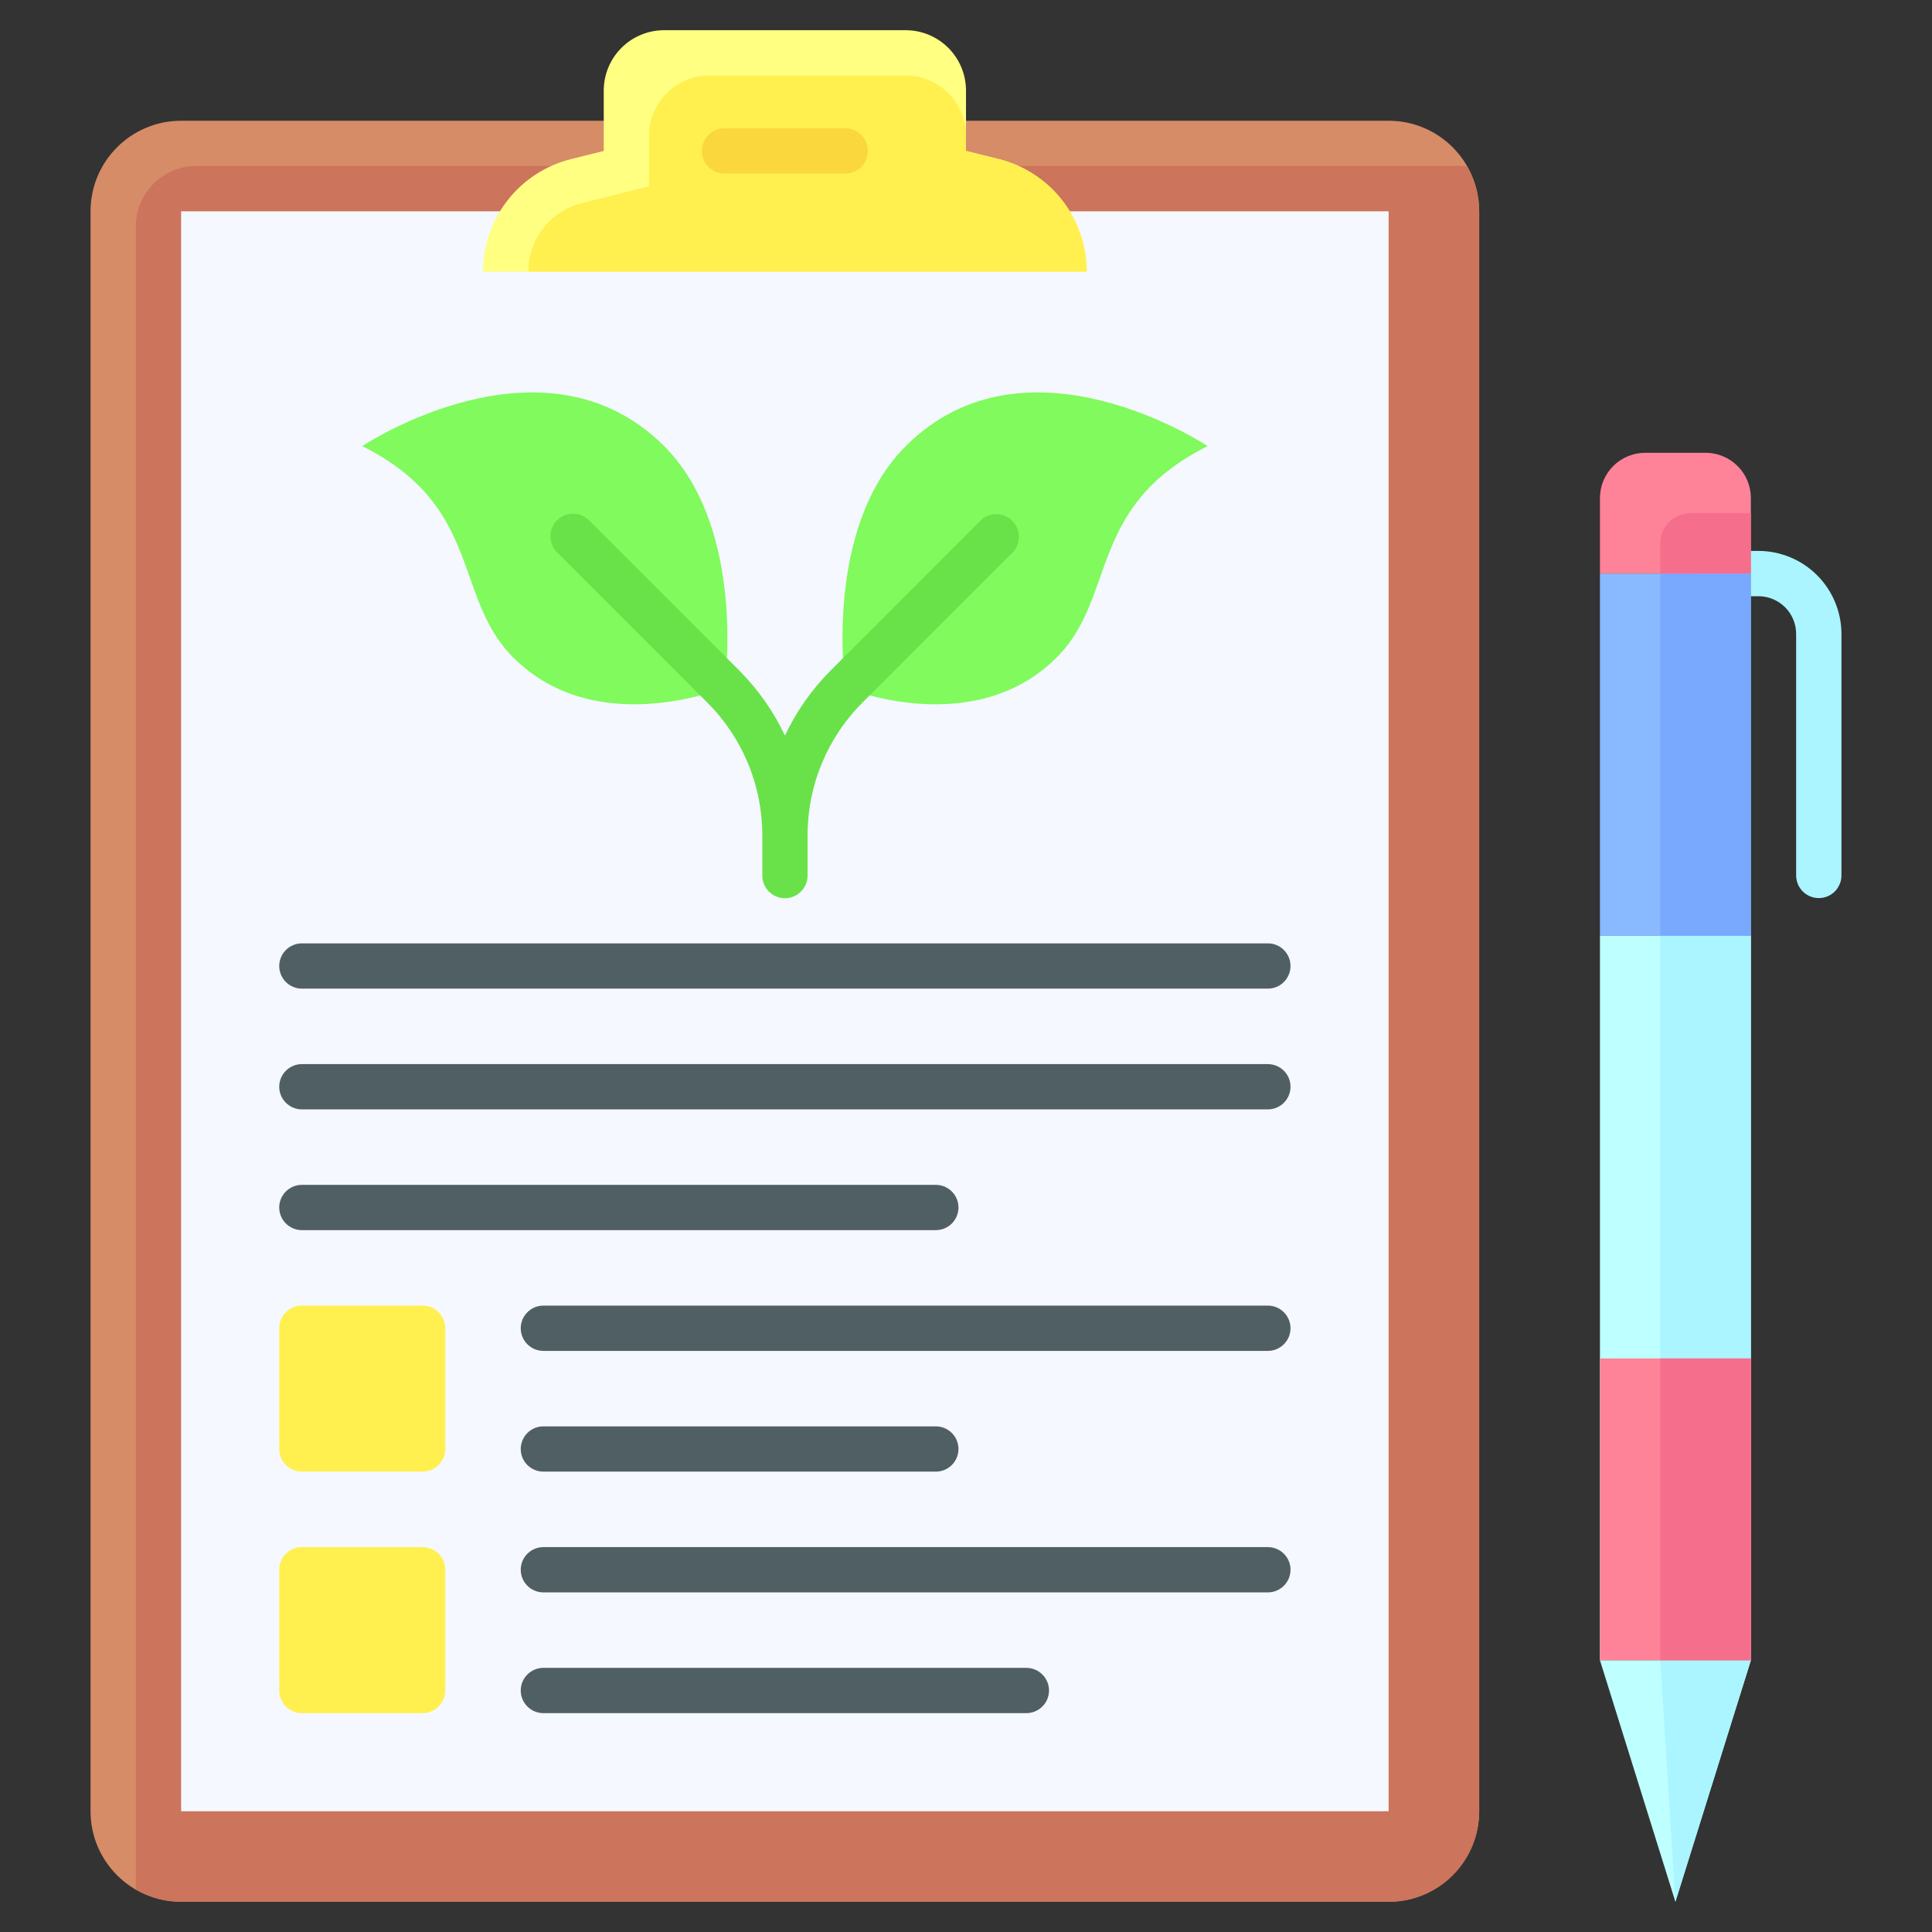 <svg width="60" height="60" viewBox="0 0 60 60" fill="none" xmlns="http://www.w3.org/2000/svg">
<rect x="0" y="0" width="60" height="60" fill="#333333" stroke="none"/>
<path d="M43.125 3.75H5.625C4.072 3.75 2.812 5.009 2.812 6.562V56.25C2.812 57.803 4.072 59.062 5.625 59.062H43.125C44.678 59.062 45.938 57.803 45.938 56.25V6.562C45.938 5.009 44.678 3.75 43.125 3.75Z" fill="#D68C67"/>
<path d="M6.094 5.156C5.596 5.156 5.12 5.354 4.768 5.705C4.416 6.057 4.219 6.534 4.219 7.031V58.594C4.219 58.622 4.226 58.649 4.227 58.677C4.651 58.927 5.133 59.06 5.625 59.062H43.125C43.871 59.062 44.586 58.766 45.114 58.239C45.641 57.711 45.938 56.996 45.938 56.25V6.562C45.935 6.071 45.802 5.588 45.552 5.165C45.524 5.165 45.497 5.156 45.469 5.156H6.094Z" fill="#CC745C"/>
<path d="M43.125 6.562V56.25H5.625V6.562H43.125Z" fill="#F5F8FF"/>
<path d="M28.129 13.854C25.541 16.443 26.254 21.354 26.254 21.354C26.254 21.354 30.228 23.005 32.817 20.417C34.692 18.542 33.754 15.729 37.504 13.854C37.504 13.854 31.879 10.104 28.129 13.854Z" fill="#80FA5C"/>
<path d="M15.938 20.417C14.062 18.542 15 15.729 11.25 13.854C11.25 13.854 16.875 10.104 20.625 13.854C23.213 16.443 22.5 21.354 22.5 21.354C22.5 21.354 18.526 23.005 15.938 20.417Z" fill="#80FA5C"/>
<path d="M31.436 16.174C31.371 16.109 31.294 16.057 31.208 16.022C31.123 15.986 31.032 15.968 30.939 15.968C30.847 15.968 30.756 15.986 30.671 16.022C30.585 16.057 30.508 16.109 30.442 16.174L25.802 20.817C25.214 21.406 24.732 22.092 24.377 22.844C24.022 22.092 23.54 21.406 22.952 20.817L18.311 16.177C18.247 16.108 18.169 16.052 18.083 16.014C17.997 15.976 17.904 15.955 17.809 15.953C17.715 15.952 17.621 15.969 17.534 16.004C17.446 16.04 17.366 16.092 17.3 16.159C17.233 16.226 17.18 16.305 17.145 16.393C17.11 16.48 17.092 16.574 17.094 16.669C17.096 16.763 17.116 16.856 17.155 16.942C17.193 17.029 17.248 17.106 17.317 17.171L21.958 21.811C22.504 22.354 22.936 23 23.231 23.711C23.526 24.422 23.676 25.184 23.674 25.954V27.192C23.674 27.378 23.748 27.557 23.88 27.689C24.012 27.821 24.19 27.895 24.377 27.895C24.563 27.895 24.742 27.821 24.874 27.689C25.006 27.557 25.08 27.378 25.08 27.192V25.951C25.078 25.182 25.228 24.419 25.523 23.708C25.817 22.997 26.25 22.351 26.796 21.808L31.436 17.168C31.502 17.103 31.553 17.025 31.589 16.94C31.624 16.855 31.642 16.763 31.642 16.671C31.642 16.579 31.624 16.487 31.589 16.402C31.553 16.317 31.502 16.239 31.436 16.174Z" fill="#69E249"/>
<path d="M30 4.688V2.812C30 2.315 29.802 1.838 29.451 1.487C29.099 1.135 28.622 0.938 28.125 0.938H20.625C20.128 0.938 19.651 1.135 19.299 1.487C18.948 1.838 18.75 2.315 18.75 2.812V4.688L17.728 4.942C16.949 5.138 16.257 5.587 15.763 6.221C15.268 6.854 15 7.634 15 8.438H33.75C33.75 7.634 33.481 6.854 32.987 6.221C32.493 5.587 31.801 5.138 31.022 4.942L30 4.688Z" fill="#FFFF82"/>
<path d="M28.125 2.344H22.031C21.534 2.344 21.057 2.541 20.705 2.893C20.354 3.245 20.156 3.721 20.156 4.219V5.785L18.069 6.308C17.594 6.426 17.172 6.7 16.87 7.086C16.569 7.472 16.406 7.948 16.406 8.438H33.75C33.75 7.634 33.481 6.854 32.987 6.221C32.493 5.587 31.801 5.138 31.022 4.942L30 4.688V4.219C30 3.721 29.802 3.245 29.451 2.893C29.099 2.541 28.622 2.344 28.125 2.344Z" fill="#FFF050"/>
<path d="M26.25 5.391H22.5C22.314 5.391 22.135 5.317 22.003 5.185C21.871 5.053 21.797 4.874 21.797 4.688C21.797 4.501 21.871 4.322 22.003 4.19C22.135 4.058 22.314 3.984 22.5 3.984H26.25C26.436 3.984 26.615 4.058 26.747 4.19C26.879 4.322 26.953 4.501 26.953 4.688C26.953 4.874 26.879 5.053 26.747 5.185C26.615 5.317 26.436 5.391 26.25 5.391Z" fill="#FAD73C"/>
<path d="M39.375 30.703H9.375C9.189 30.703 9.01 30.629 8.878 30.497C8.746 30.365 8.672 30.186 8.672 30C8.672 29.814 8.746 29.635 8.878 29.503C9.01 29.371 9.189 29.297 9.375 29.297H39.375C39.562 29.297 39.74 29.371 39.872 29.503C40.004 29.635 40.078 29.814 40.078 30C40.078 30.186 40.004 30.365 39.872 30.497C39.74 30.629 39.562 30.703 39.375 30.703Z" fill="#505F64"/>
<path d="M39.375 34.453H9.375C9.189 34.453 9.01 34.379 8.878 34.247C8.746 34.115 8.672 33.937 8.672 33.75C8.672 33.563 8.746 33.385 8.878 33.253C9.01 33.121 9.189 33.047 9.375 33.047H39.375C39.562 33.047 39.74 33.121 39.872 33.253C40.004 33.385 40.078 33.563 40.078 33.75C40.078 33.937 40.004 34.115 39.872 34.247C39.74 34.379 39.562 34.453 39.375 34.453Z" fill="#505F64"/>
<path d="M29.062 38.203H9.375C9.189 38.203 9.01 38.129 8.878 37.997C8.746 37.865 8.672 37.687 8.672 37.5C8.672 37.313 8.746 37.135 8.878 37.003C9.01 36.871 9.189 36.797 9.375 36.797H29.062C29.249 36.797 29.428 36.871 29.56 37.003C29.692 37.135 29.766 37.313 29.766 37.5C29.766 37.687 29.692 37.865 29.56 37.997C29.428 38.129 29.249 38.203 29.062 38.203Z" fill="#505F64"/>
<path d="M39.375 41.953H16.875C16.689 41.953 16.51 41.879 16.378 41.747C16.246 41.615 16.172 41.437 16.172 41.25C16.172 41.063 16.246 40.885 16.378 40.753C16.51 40.621 16.689 40.547 16.875 40.547H39.375C39.562 40.547 39.74 40.621 39.872 40.753C40.004 40.885 40.078 41.063 40.078 41.25C40.078 41.437 40.004 41.615 39.872 41.747C39.74 41.879 39.562 41.953 39.375 41.953Z" fill="#505F64"/>
<path d="M29.062 45.703H16.875C16.689 45.703 16.51 45.629 16.378 45.497C16.246 45.365 16.172 45.187 16.172 45C16.172 44.813 16.246 44.635 16.378 44.503C16.51 44.371 16.689 44.297 16.875 44.297H29.062C29.249 44.297 29.428 44.371 29.56 44.503C29.692 44.635 29.766 44.813 29.766 45C29.766 45.187 29.692 45.365 29.56 45.497C29.428 45.629 29.249 45.703 29.062 45.703Z" fill="#505F64"/>
<path d="M39.375 49.453H16.875C16.689 49.453 16.51 49.379 16.378 49.247C16.246 49.115 16.172 48.937 16.172 48.75C16.172 48.563 16.246 48.385 16.378 48.253C16.51 48.121 16.689 48.047 16.875 48.047H39.375C39.562 48.047 39.74 48.121 39.872 48.253C40.004 48.385 40.078 48.563 40.078 48.75C40.078 48.937 40.004 49.115 39.872 49.247C39.74 49.379 39.562 49.453 39.375 49.453Z" fill="#505F64"/>
<path d="M31.875 53.203H16.875C16.689 53.203 16.51 53.129 16.378 52.997C16.246 52.865 16.172 52.687 16.172 52.5C16.172 52.313 16.246 52.135 16.378 52.003C16.51 51.871 16.689 51.797 16.875 51.797H31.875C32.062 51.797 32.24 51.871 32.372 52.003C32.504 52.135 32.578 52.313 32.578 52.5C32.578 52.687 32.504 52.865 32.372 52.997C32.24 53.129 32.062 53.203 31.875 53.203Z" fill="#505F64"/>
<path d="M13.125 48.047H9.375C8.987 48.047 8.672 48.362 8.672 48.75V52.5C8.672 52.888 8.987 53.203 9.375 53.203H13.125C13.513 53.203 13.828 52.888 13.828 52.5V48.75C13.828 48.362 13.513 48.047 13.125 48.047Z" fill="#FFF050"/>
<path d="M13.125 40.547H9.375C8.987 40.547 8.672 40.862 8.672 41.25V45C8.672 45.388 8.987 45.703 9.375 45.703H13.125C13.513 45.703 13.828 45.388 13.828 45V41.25C13.828 40.862 13.513 40.547 13.125 40.547Z" fill="#FFF050"/>
<path d="M52.734 17.109H54.609C55.293 17.11 55.949 17.382 56.432 17.865C56.915 18.348 57.187 19.004 57.188 19.688V27.188C57.188 27.374 57.113 27.553 56.982 27.685C56.85 27.817 56.671 27.891 56.484 27.891C56.298 27.891 56.119 27.817 55.987 27.685C55.855 27.553 55.781 27.374 55.781 27.188V19.688C55.781 19.377 55.657 19.079 55.438 18.859C55.218 18.64 54.92 18.516 54.609 18.516H52.734V17.109Z" fill="#AAF5FF"/>
<path d="M49.688 29.062H54.375V51.562H49.688V29.062Z" fill="#BEFFFF"/>
<path d="M54.375 51.562L52.031 59.062L49.688 51.562H54.375Z" fill="#BEFFFF"/>
<path d="M52.031 59.062L54.375 51.562H51.562L52.031 59.062Z" fill="#AAF5FF"/>
<path d="M51.562 29.062H54.375V42.188H51.562V29.062Z" fill="#AAF5FF"/>
<path d="M49.688 17.812H54.375V29.062H49.688V17.812Z" fill="#89BAFF"/>
<path d="M49.688 42.188H54.375V51.562H49.688V42.188Z" fill="#FF8398"/>
<path d="M51.094 14.062H52.969C53.342 14.062 53.699 14.211 53.963 14.474C54.227 14.738 54.375 15.096 54.375 15.469V17.812H49.688V15.469C49.688 15.096 49.836 14.738 50.099 14.474C50.363 14.211 50.721 14.062 51.094 14.062Z" fill="#FF8398"/>
<path d="M51.562 42.188H54.375V51.562H51.562V42.188Z" fill="#F56E8C"/>
<path d="M51.562 17.812H54.375V29.062H51.562V17.812Z" fill="#78A9FF"/>
<path d="M54.375 17.812V15.938H52.5C52.251 15.938 52.013 16.036 51.837 16.212C51.661 16.388 51.562 16.626 51.562 16.875V17.812H54.375Z" fill="#F56E8C"/>
</svg>
